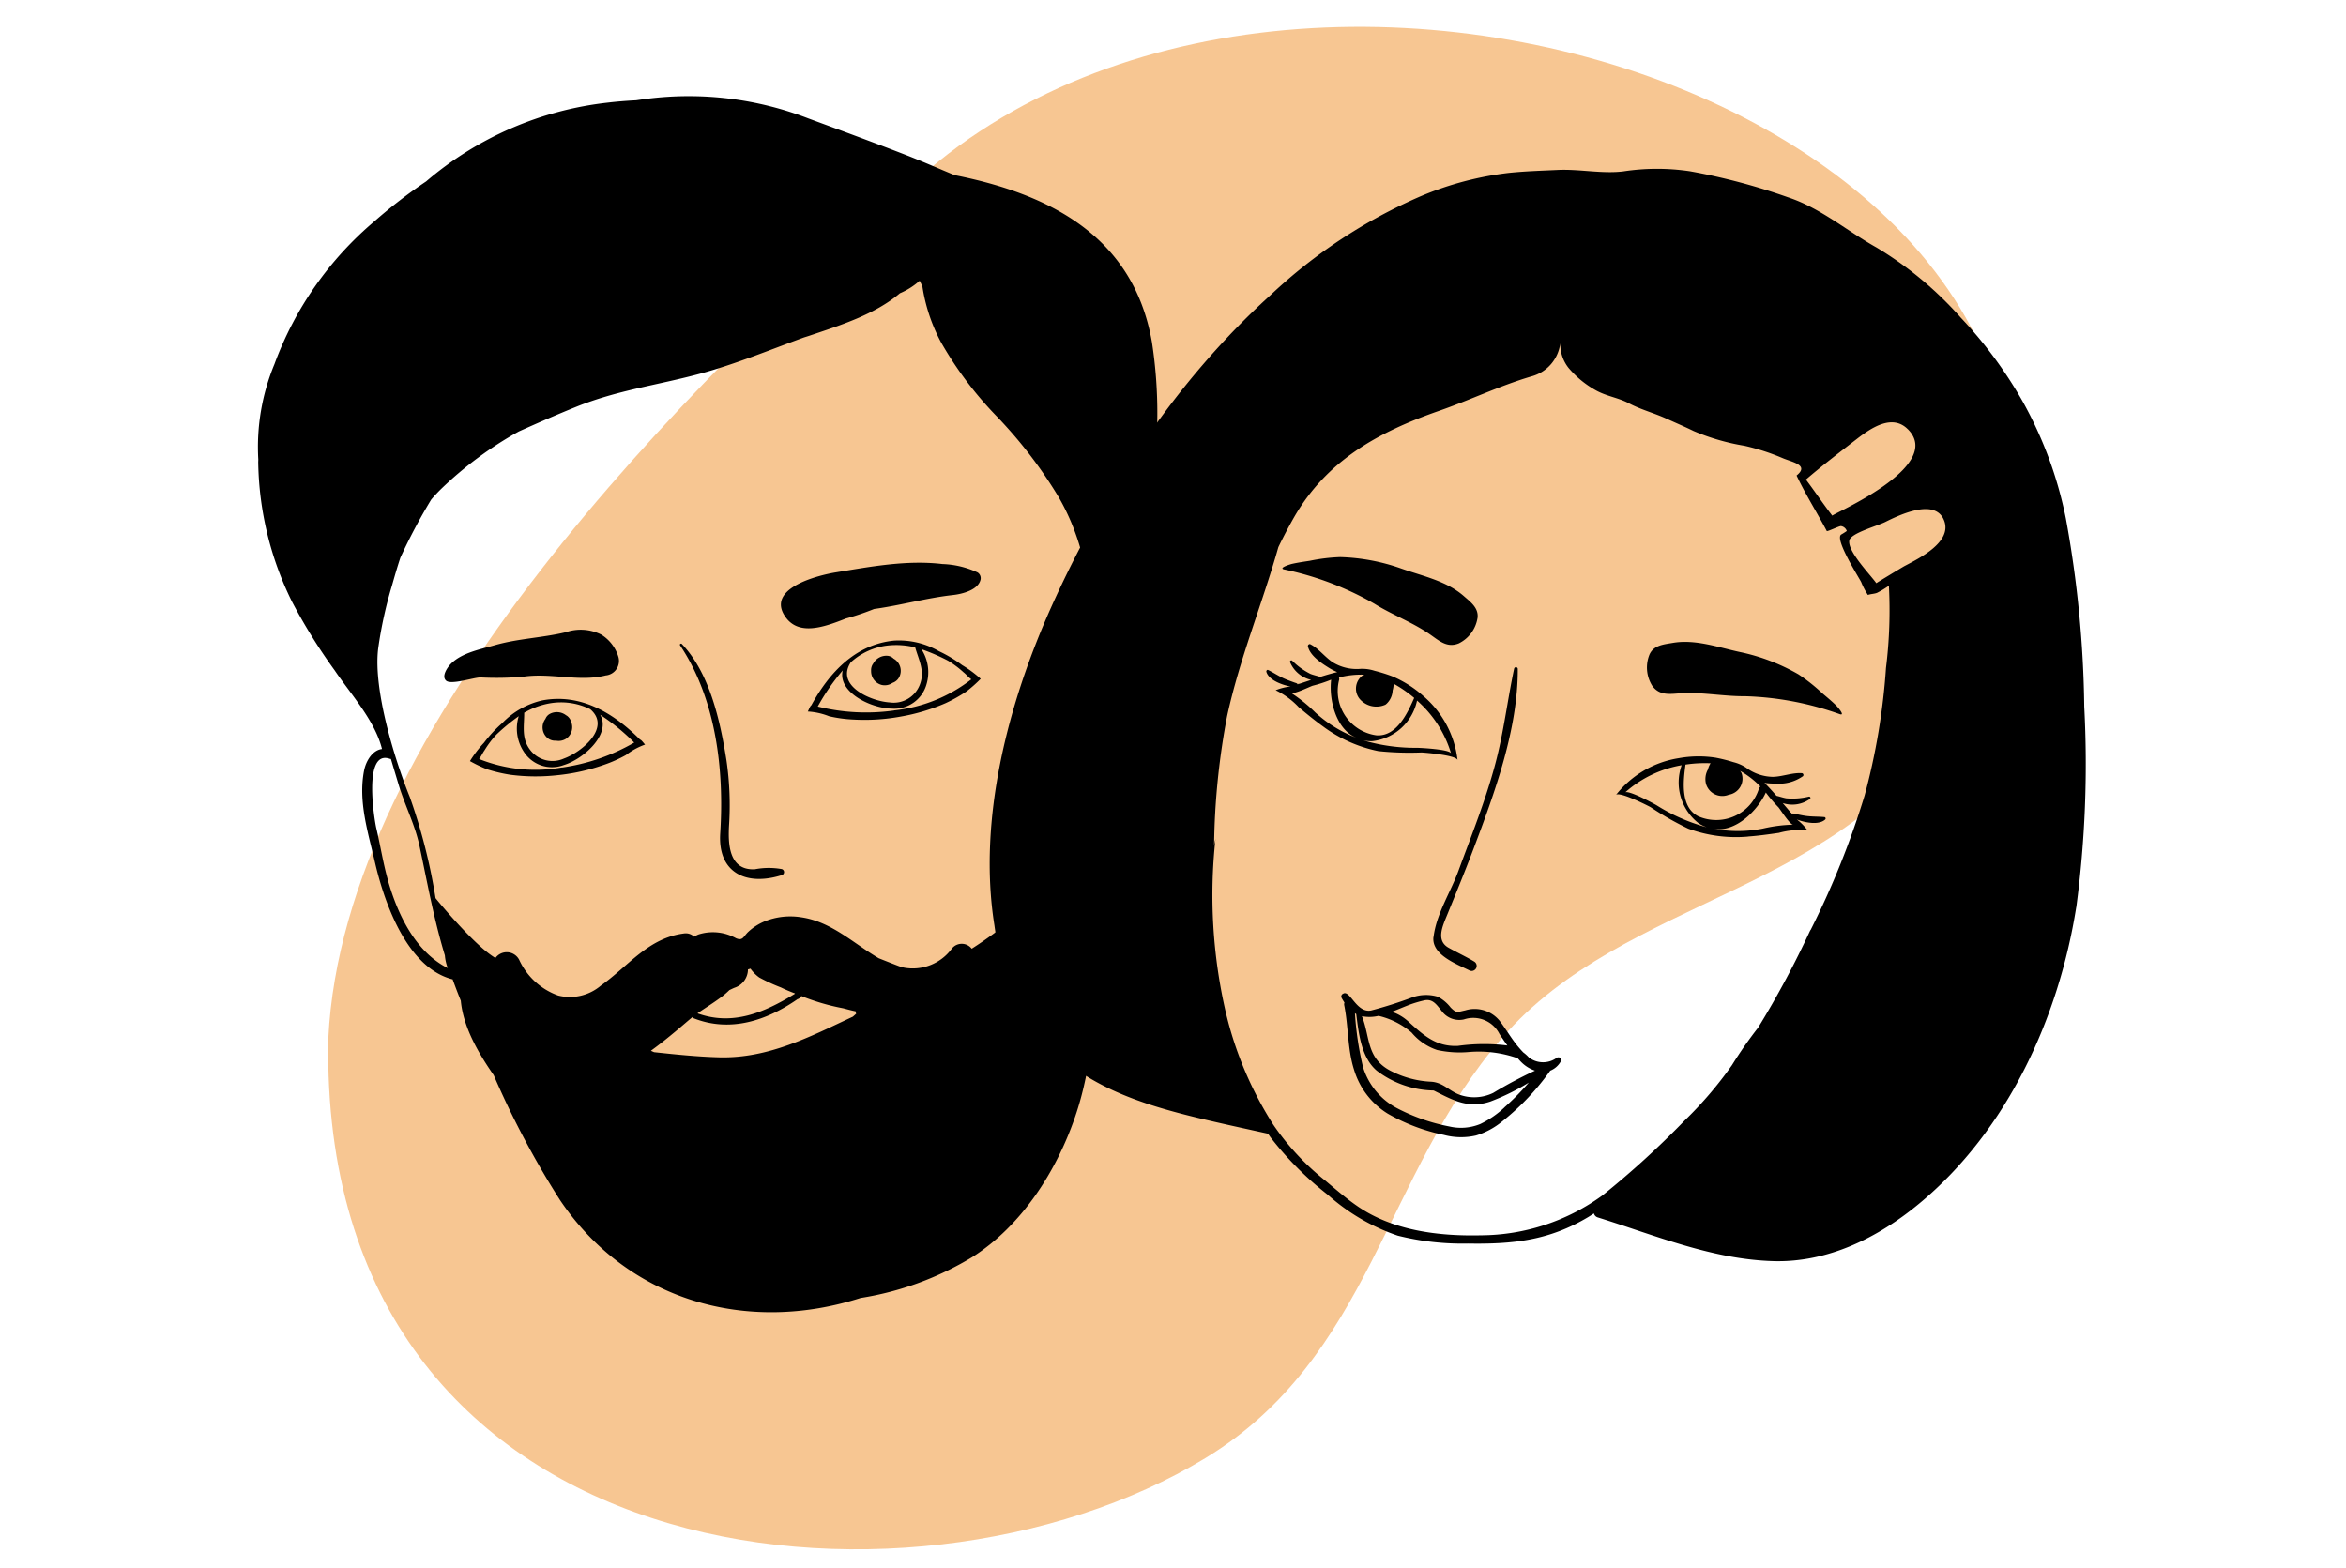 <svg xmlns="http://www.w3.org/2000/svg" width="216" height="144.337" viewBox="0 0 216 144.337">
  <path id="Path_36182" data-name="Path 36182" d="M187.758-158.163c-15.541,8.7-17.395,25.574-28.627,37.688C147.286-107.7,126.977-108.25,117.21-92.6,85.535-41.844,170.955-7.058,209.992-39.448c22.429-18.61,54.695-48.615,57.106-77.257C269.758-166.33,215.622-173.77,187.758-158.163Z" transform="translate(293.091 -30.357) rotate(178)" fill="#f4ae65" opacity="0.7"/>
  <g id="i-friends">
    <g id="Layer_2" data-name="Layer 2" transform="translate(-708)">
      <rect id="Rectangle_3566" data-name="Rectangle 3566" width="216" height="140" transform="translate(708)" fill="none"/>
    </g>
    <g id="Layer_1" data-name="Layer 1" transform="translate(-706 -4)">
      <path id="Path_36162" data-name="Path 36162" d="M897.169,87.524a100.181,100.181,0,0,0,.729-18.47,102.1,102.1,0,0,0-1.694-17.33,36.871,36.871,0,0,0-4.024-10.85,39.9,39.9,0,0,0-5.654-7.632,33.179,33.179,0,0,0-7.744-6.448c-2.723-1.526-5.176-3.655-8.165-4.631a57.746,57.746,0,0,0-9.02-2.394,20.582,20.582,0,0,0-6.15.012c-1.95.238-4.042-.227-6.027-.133-1.5.072-2.993.114-4.483.269a29.731,29.731,0,0,0-8.139,2.154,47.88,47.88,0,0,0-13.884,9.16c-8.6,7.784-15.358,18.066-20.091,28.59-3.987,8.863-6.827,19.6-5.265,29.39a20.833,20.833,0,0,0,4.816,10.831c3.54,3.982,8.817,5.649,13.83,6.867,2.169.526,4.352.992,6.538,1.475.1.134.188.273.288.4a29.979,29.979,0,0,0,5.224,5.227,18.73,18.73,0,0,0,6.429,3.76,24.469,24.469,0,0,0,6.462.729c4.131.068,7.471-.273,11.091-2.442.177-.106.346-.222.52-.333a.516.516,0,0,0,.338.364c5.319,1.657,10.584,3.885,16.232,4.032,4.985.13,9.594-2.169,13.351-5.277,8.139-6.733,12.864-17.087,14.487-27.319m-15.5-44c3.426,3.454-7.064,7.824-6.959,7.959-.8-1.026-1.652-2.3-2.431-3.328,1.486-1.276,3.173-2.566,4.738-3.777,1.267-.978,3.216-2.3,4.646-.854m-8.975,46.116a86.232,86.232,0,0,1-4.813,8.983,39.036,39.036,0,0,0-2.4,3.442,35.664,35.664,0,0,1-4.373,5.114,82.16,82.16,0,0,1-7.545,6.878,19.161,19.161,0,0,1-11.192,3.684c-3.918.091-8.117-.43-11.389-2.688-1.026-.707-1.967-1.528-2.921-2.326a23.487,23.487,0,0,1-4.817-5.173,33.558,33.558,0,0,1-4.389-10.412,47.856,47.856,0,0,1-.935-15.894c-.041.183-.083.365-.125.542a67.376,67.376,0,0,1,1.195-11.845c1.157-5.323,3.245-10.356,4.722-15.569.435-.9.9-1.786,1.393-2.658,3.016-5.3,7.79-7.938,13.4-9.89,2.926-1.017,5.551-2.3,8.512-3.174a3.61,3.61,0,0,0,2.651-3.056,3.544,3.544,0,0,0,.761,2.273A8.936,8.936,0,0,0,852.9,39.92c1,.567,2.1.692,3.079,1.215,1.083.574,2.33.9,3.455,1.413.832.379,1.677.735,2.5,1.139a20.315,20.315,0,0,0,4.671,1.356,20.219,20.219,0,0,1,3.542,1.146c.853.365,2.471.623,1.268,1.593.816,1.731,1.883,3.414,2.781,5.114.039.074,1.157-.475,1.308-.455a.672.672,0,0,1,.533.45,5.674,5.674,0,0,1-.5.319c-.683.364,1.6,3.935,1.823,4.38a7.019,7.019,0,0,0,.62,1.191c.274-.1.576-.091.839-.193a8.5,8.5,0,0,0,1.094-.66,42.917,42.917,0,0,1-.267,7.568,60.616,60.616,0,0,1-1.97,11.753,77.984,77.984,0,0,1-4.979,12.4m8.664-33.537c-.16.085-2.616,1.57-2.605,1.585-.552-.786-2.649-2.916-2.489-3.923.107-.676,2.542-1.329,3.318-1.715,1.385-.692,4.672-2.241,5.435-.073.688,1.954-2.345,3.431-3.659,4.127"/>
      <path id="Path_36163" data-name="Path 36163" d="M866.935,81.023c.955-.067,1.9-.2,2.845-.336a7.2,7.2,0,0,1,2.649-.225,5.2,5.2,0,0,0-.992-1.012c.065.028.115.046.133.052.669.239,1.887.489,2.47-.036a.133.133,0,0,0,.018-.186.126.126,0,0,0-.079-.046c-.584-.055-1.168-.027-1.751-.114-.29-.042-.58-.109-.869-.163-.193-.038-.291-.092-.375-.016l-.022-.023a.1.1,0,0,0-.078-.091c-.251-.3-.5-.592-.748-.885a2.786,2.786,0,0,0,2.53-.394.126.126,0,0,0-.111-.2,6.388,6.388,0,0,1-2.085.158c-.3-.051-.6-.158-.911-.232-.359-.415-.723-.82-1.1-1.193a5.758,5.758,0,0,0,.99.062,3.832,3.832,0,0,0,2.557-.68.17.17,0,0,0-.022-.239.16.16,0,0,0-.069-.034c-.88-.071-1.793.322-2.686.337a4.233,4.233,0,0,1-2.46-.842,3.719,3.719,0,0,0-1.171-.51,14.431,14.431,0,0,0-1.629-.411,10.258,10.258,0,0,0-3.421.047,9.136,9.136,0,0,0-5.767,3.391c.273-.369,2.9.958,3.2,1.124A27.988,27.988,0,0,0,861.44,80.3a12.793,12.793,0,0,0,5.5.729m1.64-4.063a12.861,12.861,0,0,0,1.165,1.367c.2.243,1.054,1.592,1.348,1.6a13.781,13.781,0,0,0-2.78.357,11.838,11.838,0,0,1-4.556.012c2.036.384,4.071-1.679,4.829-3.335m-5.081-2.69a.626.626,0,0,0-.051.065,2.1,2.1,0,0,0-.208.519,1.8,1.8,0,0,0-.167,1.331,1.564,1.564,0,0,0,1.956,1.032c.045-.015.091-.031.135-.049a1.5,1.5,0,0,0,1.174-2,1.208,1.208,0,0,0-.133-.2,8.136,8.136,0,0,1,1.874,1.448.343.343,0,0,0-.13.168,4.12,4.12,0,0,1-5.6,2.566c-1.656-.848-1.377-3.22-1.169-4.756a11.783,11.783,0,0,1,2.314-.123m-7.862,2.679a10.492,10.492,0,0,1,5.193-2.5,4.759,4.759,0,0,0,1.542,5.331,2.928,2.928,0,0,0,.749.372c-.043-.01-.091-.018-.133-.03a16.915,16.915,0,0,1-4.464-1.984c-.242-.142-2.506-1.382-2.889-1.194"/>
      <path id="Path_36164" data-name="Path 36164" d="M840.2,74a9.132,9.132,0,0,0-3.142-5.906,10.34,10.34,0,0,0-2.89-1.83,14.987,14.987,0,0,0-1.605-.5,3.743,3.743,0,0,0-1.265-.182,4.225,4.225,0,0,1-2.537-.568c-.755-.479-1.328-1.292-2.113-1.693-.115-.059-.249.073-.225.186.172.82,1.158,1.5,1.822,1.914a5.691,5.691,0,0,0,.876.465c-.52.121-1.04.274-1.563.441-.3-.1-.613-.164-.895-.273a6.4,6.4,0,0,1-1.694-1.225.127.127,0,0,0-.177.029.121.121,0,0,0-.023.088,2.78,2.78,0,0,0,1.949,1.656c-.365.121-.729.244-1.1.365a.091.091,0,0,0-.113.038l-.03.008c-.034-.107-.145-.114-.328-.182-.273-.1-.556-.2-.827-.316-.547-.23-1.026-.559-1.549-.82-.108-.055-.2.066-.174.165.221.753,1.392,1.176,2.086,1.323.019,0,.071.014.141.025a5.207,5.207,0,0,0-1.374.344,7.213,7.213,0,0,1,2.139,1.576c.735.61,1.472,1.219,2.249,1.775a12.782,12.782,0,0,0,5.068,2.255,28,28,0,0,0,3.981.125c.342.014,3.275.258,3.314.713m-8.565-7.871a1.166,1.166,0,0,0-.22.1,1.5,1.5,0,0,0-.248,2.106,2.027,2.027,0,0,0,2.387.554,1.389,1.389,0,0,0,.111-.089,1.794,1.794,0,0,0,.555-1.222,2.154,2.154,0,0,0,.091-.546.432.432,0,0,0-.01-.081,11.754,11.754,0,0,1,1.906,1.313c-.625,1.42-1.628,3.587-3.484,3.445a4.123,4.123,0,0,1-3.427-5.114.331.331,0,0,0-.021-.21,8.139,8.139,0,0,1,2.356-.256m-4.575,3.429a13.966,13.966,0,0,0-2.187-1.759c.253.15,1.686-.552,1.983-.656a12.676,12.676,0,0,0,1.709-.557c-.224,1.807.431,4.629,2.369,5.366a11.818,11.818,0,0,1-3.878-2.394m9.458,3.3a16.949,16.949,0,0,1-4.844-.644c-.044-.013-.086-.03-.128-.043a2.976,2.976,0,0,0,.831.073,4.755,4.755,0,0,0,4.1-3.736,10.491,10.491,0,0,1,3.125,4.844c-.227-.364-2.807-.487-3.086-.493"/>
      <path id="Path_36165" data-name="Path 36165" d="M875.053,68.952c-.4-.39-.836-.752-1.263-1.113a16.583,16.583,0,0,0-2.2-1.746,18.292,18.292,0,0,0-5.384-2.055c-2.005-.431-4.114-1.2-6.188-.844-.85.146-1.764.214-2.147,1.072a3.156,3.156,0,0,0,.249,2.873c.723,1,1.743.729,2.87.68,1.886-.075,3.786.3,5.681.284a28.217,28.217,0,0,1,8.739,1.66c.521.155-.284-.741-.357-.811"/>
      <path id="Path_36166" data-name="Path 36166" d="M842.038,60.913c.123-.931-.621-1.466-1.271-2.035-1.582-1.386-3.783-1.837-5.714-2.517a18.292,18.292,0,0,0-5.666-1.067,16.724,16.724,0,0,0-2.786.339c-.555.085-1.113.166-1.659.289-.1.023-1.253.364-.729.506a28.289,28.289,0,0,1,8.317,3.154c1.607,1,3.422,1.679,4.99,2.733.938.629,1.667,1.391,2.8.922a3.155,3.155,0,0,0,1.715-2.32"/>
      <path id="Path_36167" data-name="Path 36167" d="M837.981,90.267c-.2,1.632,2.116,2.49,3.28,3.069a.464.464,0,1,0,.471-.8h0c-.768-.462-1.579-.834-2.358-1.27-1.2-.673-.537-2.026-.124-3.044.813-2,1.626-3.966,2.394-6,1.953-5.172,4.119-11.036,4.1-16.636a.17.17,0,0,0-.335-.024c-.618,2.916-.96,5.861-1.731,8.757-.89,3.353-2.194,6.585-3.389,9.84-.729,1.992-2.04,3.979-2.3,6.11"/>
      <path id="Path_36168" data-name="Path 36168" d="M849.349,101.385a2.138,2.138,0,0,1-2.583-.021,3.471,3.471,0,0,0-.506-.455c-.168-.17-.337-.365-.511-.571-.613-.739-1.088-1.581-1.671-2.342a2.966,2.966,0,0,0-3.166-.967c-.758.163-.789.286-1.345-.255a3.591,3.591,0,0,0-1.185-1,3.772,3.772,0,0,0-2.369.067,38.328,38.328,0,0,1-3.777,1.2c-1.325.259-1.923-1.872-2.54-1.562l-.053.027a.273.273,0,0,0-.12.367l0,.006c.086.158.174.3.264.435a.416.416,0,0,0-.023.239c.4,1.977.291,4.022.911,5.96a7.17,7.17,0,0,0,3.088,4.022,17.406,17.406,0,0,0,5.172,1.961,6.126,6.126,0,0,0,2.969.053,6.928,6.928,0,0,0,2.382-1.276,22.772,22.772,0,0,0,4.448-4.69,1.926,1.926,0,0,0,.991-.893c.136-.24-.182-.41-.376-.305m-13.694-4.829a11.178,11.178,0,0,1,1.458-.441c.811-.193,1.175.427,1.616.959a1.994,1.994,0,0,0,2.054.79,2.706,2.706,0,0,1,3.28,1.347c.236.358.475.709.722,1.051a17.678,17.678,0,0,0-4.55.036c-2.05.1-3.21-1.021-4.63-2.3a4.316,4.316,0,0,0-1.45-.838c.505-.19,1-.408,1.5-.6m-2.759.985a.2.2,0,0,0,.035-.009,7.259,7.259,0,0,1,3.042,1.541,5.2,5.2,0,0,0,2.341,1.6,9.694,9.694,0,0,0,2.986.182,10.784,10.784,0,0,1,4.435.579c.114.125.226.253.348.372a3.256,3.256,0,0,0,1.244.772,39.6,39.6,0,0,0-3.849,2.049,4.015,4.015,0,0,1-3.155.144c-.932-.364-1.466-1.1-2.542-1.175a8.984,8.984,0,0,1-3.61-.936c-2.415-1.163-2-3.2-2.779-5.1a3.484,3.484,0,0,0,1.5-.023m11.62,8.427a8.741,8.741,0,0,1-2.227,1.528,4.692,4.692,0,0,1-2.824.227,17.519,17.519,0,0,1-4.829-1.684,6.381,6.381,0,0,1-3.13-3.762,28.629,28.629,0,0,1-.75-4.985c.039.024.077.056.118.079.232,1.812.465,4,1.889,5.212A8.885,8.885,0,0,0,838,104.408c1.7.848,3.15,1.715,5.219,1.016a20.733,20.733,0,0,0,3.54-1.743,23.431,23.431,0,0,1-2.244,2.278"/>
      <g id="Group_5559" data-name="Group 5559">
        <path id="Path_36171" data-name="Path 36171" d="M765.135,72.261a.579.579,0,0,0-.213-.173c-2.412-2.42-5.442-4.265-8.987-3.6a7.4,7.4,0,0,0-3.69,2.088,12.136,12.136,0,0,0-1.687,1.815,10.711,10.711,0,0,0-1.29,1.686,12.763,12.763,0,0,0,1.565.75,14.057,14.057,0,0,0,2.16.508,18.045,18.045,0,0,0,4.3.043,18.372,18.372,0,0,0,4.276-.944,12.37,12.37,0,0,0,2.063-.914,6.38,6.38,0,0,1,1.763-.963c-.061-.058-.159-.186-.257-.295m-8.527-3.5a6.05,6.05,0,0,1,3.734.538c1.959,1.674-.773,3.949-2.422,4.539a2.573,2.573,0,0,1-3.111-.793c-.824-1.062-.542-2.219-.547-3.422a7.14,7.14,0,0,1,2.346-.862m1.123,5.9a13.91,13.91,0,0,1-7.622-.777c.2-.26.325-.562.514-.825a8.942,8.942,0,0,1,1.071-1.416,18.057,18.057,0,0,1,2.063-1.7,3.871,3.871,0,0,0,.456,3.255,3.078,3.078,0,0,0,3.69,1.244c1.8-.541,4.386-2.832,3.354-4.629a19.375,19.375,0,0,1,3.132,2.559,18.417,18.417,0,0,1-6.66,2.3"/>
        <path id="Path_36172" data-name="Path 36172" d="M758.57,70.4a1.052,1.052,0,0,0-.354-.482.969.969,0,0,0-.1-.061,1.38,1.38,0,0,0-1.488-.129.887.887,0,0,0-.409.465,1.284,1.284,0,0,0,.2,1.767,1.087,1.087,0,0,0,.779.237,1.259,1.259,0,0,0,1-.232,1.3,1.3,0,0,0,.365-1.564"/>
        <path id="Path_36171-2" data-name="Path 36171" d="M780.543,69.157c-.064.132-.123.282-.166.354a6.379,6.379,0,0,1,1.961.437,12.312,12.312,0,0,0,2.236.306,18.391,18.391,0,0,0,4.37-.277,18.081,18.081,0,0,0,4.115-1.232,14.168,14.168,0,0,0,1.934-1.087,12.683,12.683,0,0,0,1.3-1.155,10.732,10.732,0,0,0-1.706-1.262,12.234,12.234,0,0,0-2.124-1.276,7.383,7.383,0,0,0-4.125-.983c-3.589.347-5.989,2.96-7.636,5.953a.592.592,0,0,0-.157.225m7.225-5.728a7.167,7.167,0,0,1,2.493.178c.328,1.158.92,2.191.423,3.44a2.574,2.574,0,0,1-2.769,1.625c-1.748-.11-5-1.539-3.586-3.69a6.052,6.052,0,0,1,3.439-1.553m.559,5.983a18.407,18.407,0,0,1-7.036-.361,19.457,19.457,0,0,1,2.3-3.327c-.494,2.013,2.625,3.5,4.506,3.518a3.08,3.08,0,0,0,3.2-2.218,3.87,3.87,0,0,0-.465-3.254,18.065,18.065,0,0,1,2.454,1.062,9,9,0,0,1,1.421,1.064c.255.2.456.457.723.65a13.91,13.91,0,0,1-7.108,2.86"/>
        <path id="Path_36172-2" data-name="Path 36172" d="M786.205,65.773a1.053,1.053,0,0,1,.131-.584c.02-.032.041-.063.064-.093a1.381,1.381,0,0,1,1.312-.715.892.892,0,0,1,.561.263,1.283,1.283,0,0,1,.523,1.7,1.091,1.091,0,0,1-.619.53,1.261,1.261,0,0,1-1.012.189,1.3,1.3,0,0,1-.96-1.287"/>
        <path id="Path_36173" data-name="Path 36173" d="M762.9,64.367a3.66,3.66,0,0,0-1.549-1.942,4.221,4.221,0,0,0-3.247-.216c-2.183.523-4.4.579-6.56,1.2-1.325.378-3,.688-4.013,1.694-.325.322-.916,1.166-.454,1.572s2.53-.294,3.151-.3a28.874,28.874,0,0,0,3.957-.067c2.517-.378,5.163.5,7.588-.117a1.34,1.34,0,0,0,1.126-1.818"/>
        <path id="Path_36174" data-name="Path 36174" d="M795.991,56.7a8.293,8.293,0,0,0-3.213-.765c-3.289-.389-6.6.237-9.834.767-1.354.221-6.289,1.348-4.752,3.911,1.2,2,3.577,1.172,5.688.337a23.6,23.6,0,0,0,2.586-.872l.064-.013c2.428-.334,4.779-1.009,7.229-1.279.825-.092,2.331-.458,2.527-1.445a.625.625,0,0,0-.295-.642"/>
        <path id="Path_36175" data-name="Path 36175" d="M778.006,84.027a6.811,6.811,0,0,0-2.506.011c-2.436.13-2.463-2.436-2.379-4A28.648,28.648,0,0,0,772.884,74c-.57-3.6-1.517-7.976-4.1-10.7a.1.1,0,0,0-.16.133c3.317,4.977,4.061,11.452,3.686,17.3-.232,3.642,2.4,4.886,5.7,3.839a.292.292,0,0,0,.157-.382.289.289,0,0,0-.16-.158"/>
        <path id="Path_36176" data-name="Path 36176" d="M810.87,61.264a.109.109,0,0,0,0-.119,1.541,1.541,0,0,0-.587-.582.477.477,0,0,0,.105-.358c-.258-2.121,1-4.737,1.26-6.9.165-1.409.259-2.839.335-4.266a43,43,0,0,0,.073-13.567c-1.719-9.757-9.467-13.613-18.161-15.346-1.464-.6-2.909-1.242-4.414-1.828-3.009-1.171-6.042-2.283-9.07-3.4a30.58,30.58,0,0,0-14.854-1.8c-.332.039-.662.09-.992.136-.867.044-1.735.11-2.6.214a31,31,0,0,0-16.732,7.257,46.705,46.705,0,0,0-4.748,3.661,31.366,31.366,0,0,0-9.213,13.151A19.9,19.9,0,0,0,729.78,46.3c0,.1-.008.195-.007.292a29.964,29.964,0,0,0,3.1,12.787,51.737,51.737,0,0,0,3.941,6.348c1.471,2.175,3.723,4.647,4.357,7.239-.828.093-1.458,1.025-1.649,1.981-.554,2.829.354,5.651.985,8.388.832,3.618,2.9,9.76,7.168,10.841q.359.988.751,1.965c.223,2.409,1.586,4.779,3.032,6.858a81.822,81.822,0,0,0,6.092,11.482c6.265,9.321,17.25,12.373,27.683,9.032a28.393,28.393,0,0,0,10.263-3.752c4.562-2.892,7.741-7.868,9.474-12.882,1.726-4.993,1.916-10.393,1.956-15.626a70.186,70.186,0,0,1,.3-7.955c2.361.024,3.374-.933,3.993-3.135a13.612,13.612,0,0,0,.072-4.556,41.521,41.521,0,0,1,.328-5.96c.194-2.769,1.127-5.56-.5-8.08a2.223,2.223,0,0,0-.257-.291M741.734,85.1c-.458-1.6-.708-3.252-1.092-4.868-.158-.663-1.257-7.258,1.251-6.365a.308.308,0,0,0,.1.015q.349,1.173.7,2.336c.571,1.915,1.494,3.649,1.919,5.622.3,1.41.583,2.812.876,4.209.418,1.987.876,3.959,1.472,5.921a4.083,4.083,0,0,0,.269,1.169c-2.977-1.5-4.6-4.906-5.5-8.035m30.763,10.641a7.18,7.18,0,0,0,.663-.581c.164-.074.321-.158.486-.222a1.786,1.786,0,0,0,1.224-1.685,2.076,2.076,0,0,0,.229-.069c.016.018.025.037.044.055a3.445,3.445,0,0,0,.769.76,16.61,16.61,0,0,0,1.993.916c.422.208.857.386,1.3.553a.219.219,0,0,0-.041.045l-.03.028a.152.152,0,0,0-.03.011c-2.766,1.685-5.654,2.914-8.884,1.747.757-.521,1.543-1,2.277-1.559m12.326,1.6c-.1.1-.194.175-.286.262-3.925,1.836-7.78,3.862-12.3,3.747-2-.051-4.006-.259-6.008-.474-.1-.043-.2-.084-.293-.134,1.626-1.176,3.127-2.526,3.838-3.11a.21.21,0,0,0,.127.133c3.332,1.3,6.655.219,9.5-1.747a.389.389,0,0,0,.029-.029h.034a.833.833,0,0,0,.25-.16.215.215,0,0,0,.067-.122,20.489,20.489,0,0,0,3.875,1.132c.378.1.75.2,1.132.278a.264.264,0,0,0,.055.208c-.008.008-.016.01-.024.018M807.15,74.246a32.242,32.242,0,0,1-1.366,5.147,19.521,19.521,0,0,1-6.6,9.313c-1.037.765-2.332,1.776-3.717,2.647a1.159,1.159,0,0,0-1.851.02,4.47,4.47,0,0,1-4.34,1.73,3.681,3.681,0,0,1-.505-.144c-.586-.221-1.219-.471-1.855-.725l-.02-.01c-2.324-1.364-4.35-3.363-7.122-3.763a6.321,6.321,0,0,0-3.389.381,5.031,5.031,0,0,0-1.48.949c-.476.444-.491.864-1.137.6a4.38,4.38,0,0,0-3.469-.344,2.679,2.679,0,0,0-.389.2,1.108,1.108,0,0,0-.867-.306c-3.351.4-5.152,2.991-7.728,4.814a4.4,4.4,0,0,1-3.923.909,6.278,6.278,0,0,1-3.592-3.293,1.288,1.288,0,0,0-2.184-.165c-1.849-1.055-5.3-5.229-5.515-5.51a52.037,52.037,0,0,0-2.358-9.277c-1.4-3.464-3.4-9.934-2.922-13.716a38.721,38.721,0,0,1,1.272-5.8c.255-.9.5-1.742.769-2.553A53.807,53.807,0,0,1,745.7,50c.278-.328.582-.651.907-.973a34.359,34.359,0,0,1,7.16-5.3c1.751-.787,3.509-1.553,5.292-2.273,3.838-1.548,7.558-2,11.487-3.07,3.228-.882,6.316-2.163,9.455-3.308.182-.06.363-.112.544-.174,2.775-.937,6-1.938,8.308-3.9a6.486,6.486,0,0,0,1.822-1.155c.082.166.159.334.247.5a16.035,16.035,0,0,0,1.72,5.17,33.755,33.755,0,0,0,5.182,6.874,41.985,41.985,0,0,1,5.625,7.342c2.967,5.091,3.164,10.577,3.5,16.272.165,2.825.713,5.469.207,8.235m3.882-6.553c-.171,1.2-.289,2.39-.4,3.6a38.843,38.843,0,0,0-.17,5.848,10.186,10.186,0,0,1-.531,4.039c-.377,1.107-1.652,1.155-2.6,1.3a24.551,24.551,0,0,0,.412-7.17c.063-.344.121-.691.161-1.042a.273.273,0,0,0-.059-.213,5.445,5.445,0,0,0,.1-1.235,45.64,45.64,0,0,0-.278-5.214c-.192-1.926-.174-3.879-.237-5.821.114-.05.179-.172.095-.39l.2-.331a.022.022,0,0,0-.009-.029.021.021,0,0,0-.025,0l.011-.011a2.041,2.041,0,0,1,1.132-.133,4.979,4.979,0,0,1,.545.069,7.25,7.25,0,0,1,1.871,3.2,11.95,11.95,0,0,1-.228,3.534"/>
      </g>
    </g>
  </g>
</svg>
